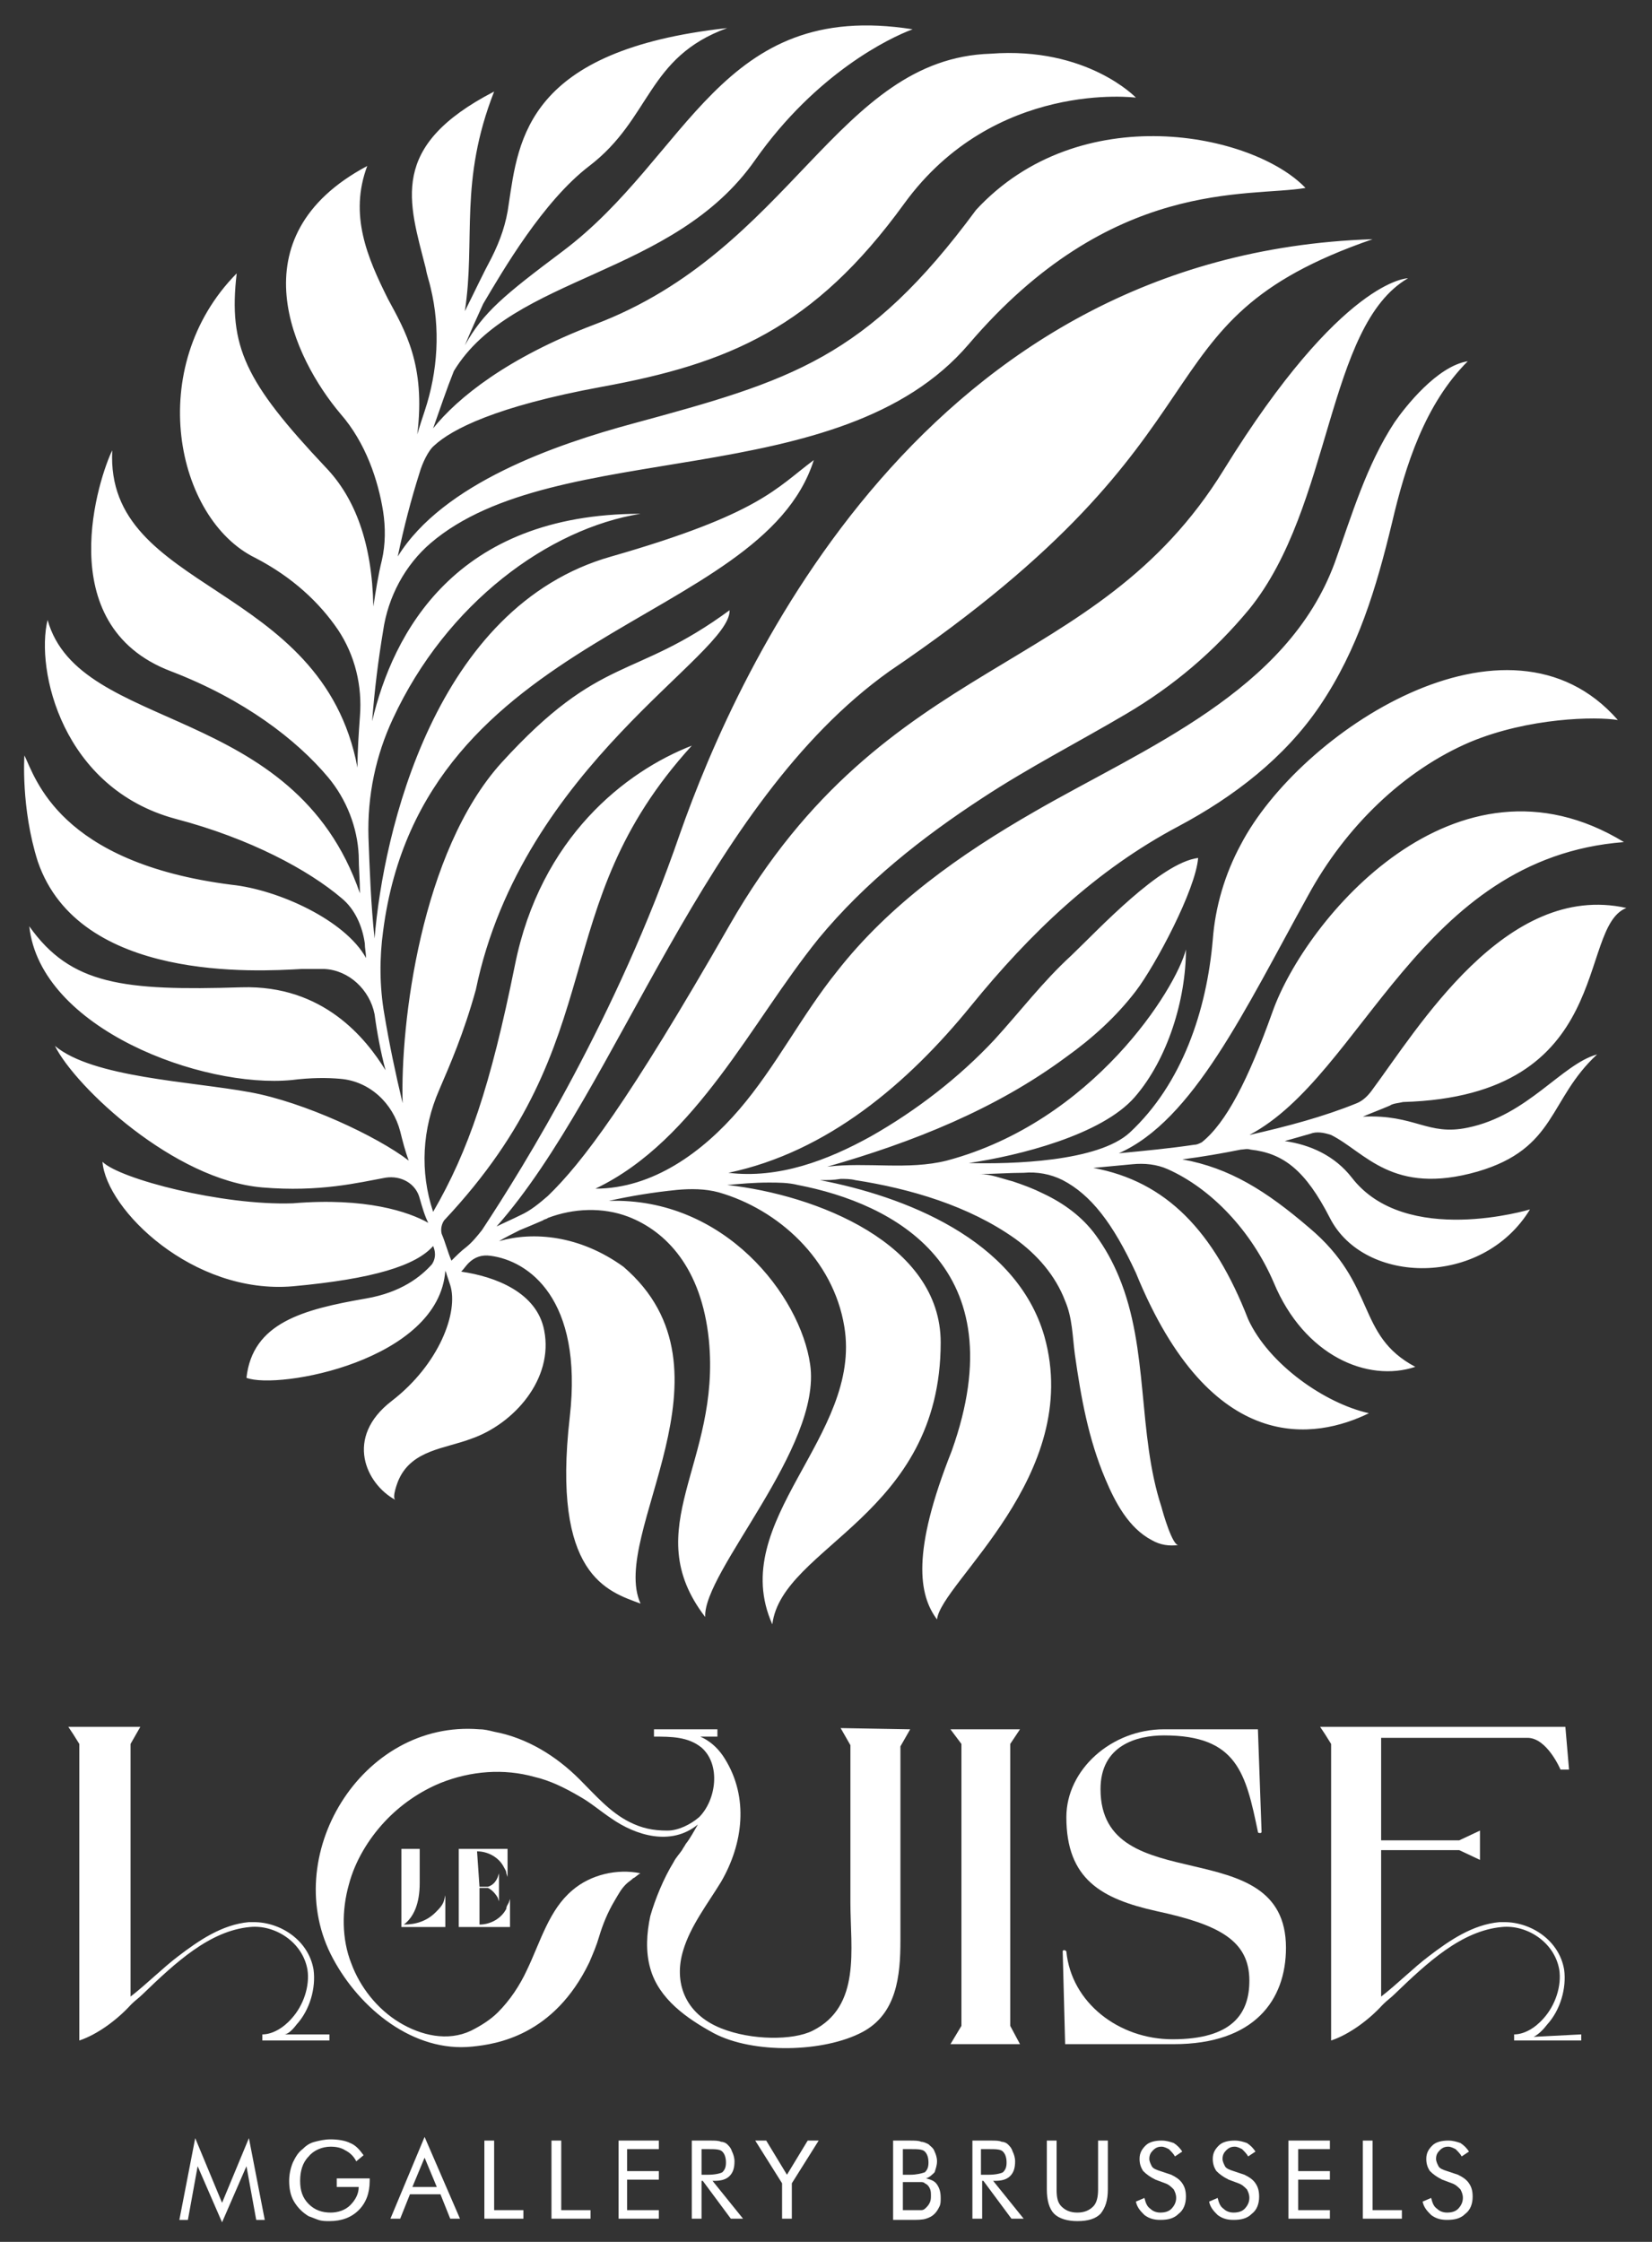 <?xml version="1.0" encoding="utf-8"?>
<!-- Generator: Adobe Illustrator 27.3.1, SVG Export Plug-In . SVG Version: 6.00 Build 0)  -->
<svg version="1.1" id="Calque_1" xmlns="http://www.w3.org/2000/svg" xmlns:xlink="http://www.w3.org/1999/xlink" x="0px" y="0px"
	 viewBox="0 0 135.4 183.7" style="enable-background:new 0 0 135.4 183.7;" xml:space="preserve">
<rect x="0" y="0" width="135.4" height="183.7" fill="#333333" stroke="none"/>
<style type="text/css">
	.st0{fill:#FFFFFF;}
</style>
<g>
	<path class="st0" d="M112.4,89.4c-0.3,0.4-0.7,0.8-1.2,1c-2.7,1.1-5.7,1.9-8.8,2.6c9.3-4.9,13.9-22.7,30.7-24
		c-13.8-8.4-26.1,6.3-28.8,13.9c-2,5.6-3.8,9.1-5.8,10.7c-0.2,0.1-0.4,0.2-0.6,0.2c-2,0.3-4.1,0.5-6.2,0.7
		c6.1-2.7,10.3-11.7,15.5-21.1c3.1-5.7,7.9-10.3,13.3-12.6c4.8-2,10.3-2.1,12.1-1.8c-9-10.3-26.1,1-30.9,10.2
		c-1.3,2.4-2.1,5.1-2.3,7.8c-0.5,5.8-2.5,11.8-6.8,15.8c-2.6,2.4-9.7,2.6-13.2,2.5c4.1-0.6,10.9-2.3,13.6-5.4s4.2-8,4.2-12.1
		c-0.8,3.2-7.6,14.1-19.6,17.3c-3.2,0.8-6.5,0.1-9.8,0.5c7-2,13.8-4.7,19.6-9c2.1-1.5,4.1-3.3,5.7-5.4s4.9-8.3,5.1-10.9
		c-3.1,0.4-8.1,5.8-10.4,8c-2.3,2.1-4.2,4.6-6.3,6.9c-2.9,3.1-6.4,5.8-10.1,7.9c-3.6,2-7.6,3.5-11.7,3c8.1-1.7,14.7-7.3,19.9-13.7
		c4.8-5.9,10.2-11.1,17-14.7c4.5-2.4,8.7-5.6,11.6-9.9c3.1-4.6,4.6-9.6,5.9-15c1.1-4.7,2.7-9.7,6.2-13.2c-2.5,0.4-5.1,3.7-6,5
		c-2.3,3.5-3.5,7.6-4.9,11.5c-3.9,10.6-15.6,15.2-24.6,20.4c-6.1,3.5-11.9,7.6-16.2,13.1c-2.9,3.6-5,7.8-8,11.3s-7.1,6.5-11.8,6.5
		c4.2-2,7.4-5.5,10.2-9.2s5.2-7.7,8.1-11.3c3.8-4.6,8.5-8.3,13.4-11.5c3.8-2.5,7.9-4.6,11.8-6.9c3.9-2.3,7.2-5.1,10.1-8.6
		c6.8-8.4,6.3-23.2,13-27.1c0,0-5.4,0-15.1,15.7C89.7,55.7,72.7,53.3,59.8,75.8C51.5,90.3,47.7,95.3,44.9,98
		c-0.7,0.6-1.4,1.2-2.3,1.6c-0.6,0.3-1.3,0.6-1.9,0.9c10-11.3,16.9-34.6,32.2-45.5c29.4-19.9,19.6-28.5,39.6-35.4
		c-36.7,1.2-52,35.1-56.8,48.8C50.6,83.2,43,95.5,39.5,100.8c-0.4,0.5-0.8,1-1.3,1.4c-0.4,0.3-0.8,0.7-1.2,1.1
		c-0.3-0.7-0.5-1.5-0.8-2.2c-0.1-0.4,0-0.8,0.2-1.1c14.1-15,8.1-25.5,20.3-38.9c-5.4,2.1-12.4,7.5-14.5,18c-2,9.9-3.8,15.2-6.7,20.2
		l0,0c-1.1-3.3-0.9-6.8,0.5-10c0.9-2.1,2-4.6,3-8.2C42.8,62.7,59.9,53.7,59.8,50c-7.9,5.8-10.5,3.5-18.7,12.5
		c-6.6,7.3-8.3,21.4-8.1,27.9c-0.6-2.5-1.1-4.9-1.5-7.3c-0.4-2.3-0.4-4.6-0.1-6.8c3.2-24.8,31-25,35.3-38.6
		c-3.1,2.3-4.4,4.4-16.6,7.9c-14.5,4.1-18.7,22.7-19.4,31.3c-0.3-2.8-0.4-5.6-0.5-8.3c-0.1-3.4,0.6-6.7,2-9.7
		c4.4-9.5,12.8-15.6,20.3-16.8c-15.2,0-20.3,9.8-22,17c0.2-2.6,0.5-5,0.9-7.4c0.4-2.8,1.8-5.4,3.9-7.2c10.3-8.8,33.5-3.9,44.1-16.3
		c11.7-13.7,22.9-12,27.6-12.8c-4.3-4.5-18.5-7.4-27,1.8c-9,12.2-15.2,14-28.1,17.5c-6.3,1.7-15.6,4.9-19.3,10.9
		c0.5-2.4,1.1-4.7,1.8-6.9c0.2-0.7,0.7-1.8,1.2-2.2c1.4-1.3,5-3.2,13.7-4.8c10.4-1.9,17.4-4.8,24.8-15c7.4-10.2,19-8.7,19-8.7
		s-4-4.2-11.9-3.6C68.6,4.8,64.9,20.5,48.7,26.6c-7.1,2.7-11.2,6-13.2,8.5c0.6-1.7,1.1-3.2,1.7-4.7c4.8-7.9,18-7.7,24.7-17.3
		c5-7.1,11-10,12.9-10.7C59-0.1,56.5,12.8,46.1,20.6c-4.8,3.6-6.5,5-8,7.7c0.5-1.2,1-2.3,1.5-3.4c1.6-2.7,4.9-8.4,8.7-11.3
		C53.4,9.7,53,4.7,59.6,2.3c-16.4,1.8-17.1,9.1-17.9,14.4c-0.2,1.6-0.7,3-1.4,4.4c-0.7,1.3-1.4,2.8-2.2,4.4c0.9-5.9-0.5-10.6,2.4-18
		c-8.7,4.5-7,9-5.6,14.5c0.1,0.6,0.3,1.1,0.4,1.6c0.8,3.3,0.6,6.8-0.5,10.1c-0.2,0.6-0.4,1.2-0.6,1.9c0.7-5.7-1-8.5-2.4-11.1
		c-1.7-3.4-3.2-6.9-1.7-10.9c-10.9,5.8-6,15.8-2.2,20.3c2.1,2.4,3.1,5.5,3.5,8c0.2,1.3,0.2,2.7-0.1,4c-0.3,1.2-0.5,2.5-0.7,3.8
		c-0.1-5.2-1.5-8.9-3.9-11.4c-6.6-7-8-9.9-7.3-15.9c-7.6,7.7-5,20.1,1.5,23.3c3.1,1.6,5.3,3.7,6.8,5.9c1.4,2.1,2,4.6,1.8,7.1
		c-0.1,1.4-0.2,2.8-0.2,4.2c-2.9-15.3-20.7-14.3-20.1-26C8.2,38.9,4,51.2,14,55c6,2.3,10.3,5.6,12.9,8.7c1.5,1.8,2.4,4.1,2.5,6.4
		c0,1,0.1,2,0.1,3.1c-5.4-15.7-23-13.1-25.6-22.4c-1,4.1,1.2,13.8,10.5,16.3c6.1,1.6,10.9,4.2,13.6,6.5c1.1,0.9,1.7,2.3,1.9,3.7
		c0,0.4,0.1,0.8,0.1,1.2c-1.7-3.1-7.2-5.6-11-6C4.8,70.7,2.9,63.7,2,61.9c0,0-0.3,4.3,1.1,8.7c3.4,9.9,18,9,21.6,8.8
		c0.7,0,1.3,0,1.9,0c2,0.1,3.7,1.7,4.1,3.7c0.2,1.5,0.5,3.1,0.9,4.6c-1.6-2.6-5.1-7-11.8-6.8c-9.7,0.3-14-0.2-17.4-5
		c0.9,8.4,14.2,13.3,21.5,12.6c1.6-0.2,2.9-0.2,4-0.1c2.4,0.2,4.3,2,4.9,4.3c0.2,0.8,0.4,1.6,0.7,2.4c-2.6-2-8.6-4.8-13-5.6
		c-4.9-0.9-12.9-1.2-16-3.8c1.7,3.4,9.8,11,17,11.6c4.7,0.4,7.9-0.4,10.1-0.8c1.3-0.2,2.5,0.5,2.8,1.7c0.2,0.7,0.4,1.4,0.7,2
		c-1.6-0.9-5.1-2.1-11.1-1.6c-5.8,0.2-14.2-2-15.6-3.4c0.3,3.9,7.4,10.9,15.6,10.2c6.6-0.6,10.1-1.7,11.5-3.3l0,0
		c0.3,0.7,0.1,1.2-0.1,1.5c-0.9,1-2.5,2.3-5.4,2.8c-5.2,0.9-9.3,2-9.8,6.5c2.6,1,15.8-1.4,16.3-8.8c0,0.1,0.1,0.2,0.1,0.3l0.3,0.9
		c0.7,2.2-0.9,6.5-4.8,9.5s-2.1,6.8,0.3,8.1c-0.3-0.2,0.2-1.5,0.3-1.7c1.1-2.4,3.8-2.5,5.9-3.3c3.5-1.2,6.8-4.9,6-8.9
		c-0.6-3.1-4-4.4-6.8-4.8c0.2-0.2,0.4-0.5,0.6-0.7c0.5-0.5,1.1-0.7,1.8-0.6c3.1,0.4,7.6,3.5,6.5,13.2c-1.5,13,3.1,14.3,5.8,15.3
		c-2.6-5.7,8.5-19.1-1.4-27.6c-3.6-2.6-7.4-2.9-10.2-2.1c0.5-0.3,1.1-0.6,1.7-0.9c0.5-0.2,1.2-0.5,1.9-0.8c0.1-0.1,0.3-0.1,0.4-0.2
		c2.1-0.8,4.5-0.9,6.6-0.1c3.1,1.2,6,4.2,6.6,10.1c1,10.1-5.9,15.4-0.3,22.7c-0.2-3.7,9.6-13.9,8.6-20.7c-0.8-5.6-7-13.7-16.5-13.4
		c1.8-0.4,3.6-0.7,5.6-0.9c1.1-0.1,2.3-0.1,3.4,0.2c4.9,1.4,9.4,5.5,10.3,11c1.5,9-9.7,15.9-5.9,24.4c0.8-6.4,13.8-8.9,13.8-23.1
		c0-8.1-10.2-12.1-17.5-12.9c1.1-0.1,2.2-0.2,3.4-0.2c0.8,0,1.6,0,2.4,0.2c7.8,1.5,18,6.7,12.6,21.8c-3.3,8.3-2.7,11.8-1.2,13.8
		c0.3-3,12-11.8,8.8-23.2c-2.3-8-11.6-11.5-18.4-12.8c0.6,0,1.1,0,1.7-0.1c0.4,0,0.8,0,1.2,0.1c4.5,0.7,9.3,2.1,13.1,4.8
		c1.8,1.3,3.3,3,4.1,5.1c0.6,1.4,0.6,2.9,0.8,4.4c0.5,3.5,1.1,6.9,2.5,10.2c0.8,1.9,1.9,4,3.8,5c0.7,0.4,1.4,0.5,2.2,0.4
		c-0.5,0.1-1.3-2.7-1.4-3.1c-2-6.1-1-12.9-3.5-18.9c-0.5-1.2-1.1-2.3-1.9-3.4c-1.1-1.5-2.6-2.6-4.3-3.4c-0.8-0.4-1.6-0.7-2.5-1
		c-0.8-0.2-1.8-0.6-2.7-0.6c1.2,0,2.4-0.1,3.6-0.1c1.1-0.1,2.2,0.1,3.2,0.6c2.3,1.2,4.1,3.5,6,7.6c6.2,15.2,14.8,13.6,19.1,11.5
		c-3.6-0.8-8.2-4-9.9-7.7c-2.8-7.2-6.7-11.3-12.7-12.4c1.1-0.1,2.1-0.2,3.2-0.3c1-0.1,2,0,2.9,0.4c3.6,1.6,6.9,5.1,8.7,9.3
		c2.5,6,7.7,8.2,11.6,6.9c-4.9-2.6-3.1-6.7-8.7-11.4c-3.5-3-6.5-4.9-10.4-5.6c1.6-0.2,3.3-0.5,4.8-0.8c0.2,0,0.5-0.1,0.8,0
		c2.7,0.3,4.5,1.7,6.5,5.6c2.8,5.5,12.5,5.7,16.4-0.7c0,0-10.2,3.1-14.6-2.6c-1.4-1.8-3.4-2.7-5.5-3c0.7-0.2,1.4-0.4,2.1-0.6
		c0.5-0.2,1.1-0.1,1.7,0.1c2.8,1.4,5,5,12,3c6.5-1.9,5.8-5.9,9.8-9.6c-2.9,0.8-5.7,5-10.6,6c-3.3,0.7-4.3-1.1-8.6-0.9
		c0.7-0.3,1.5-0.6,2.2-0.9c0.3-0.2,0.7-0.2,1.1-0.3c17.5-0.5,14.2-14.3,18.3-15.9C123.4,72.2,116.2,84.3,112.4,89.4z"/>
	<g>
		<polygon class="st0" points="82.8,153.4 82.8,142.9 83.6,141.7 81.2,141.7 77.9,141.7 78.8,142.9 78.8,150.4 78.8,158.9 78.8,166 
			77.9,167.5 81.2,167.5 83.6,167.5 82.8,166 82.8,155.8 		"/>
		<path class="st0" d="M125.7,166.9c0.4-0.2,0.8-0.6,1.1-1c1.1-1.2,1.6-3,1.4-4.5c-0.4-2.4-2.7-3.9-4.9-3.9c-0.1,0-0.3,0-0.4,0
			c-2.2,0.2-4.1,1.5-5.8,2.8c-1.2,0.9-2.6,2.3-3.9,3.3v-7.9v-2.4v-0.1v-1.6h6.4l1.7,0.8V150l-1.7,0.8h-6.4v-6.9v-1v-0.5
			c2.9,0,10.7,0,12,0c1.6,0,2.7,2.6,2.7,2.6h0.7l-0.3-3.5h-20.1l0.4,0.6l0.5,0.8v5.1v2.2v8.5v5.3v1.8v1.4c1.5-0.5,3.1-1.7,4.2-2.9
			l0.1-0.1c0.3-0.3,0.6-0.5,0.9-0.8c2.7-2.6,5.5-5.2,8.8-5.5c2-0.2,4.3,1.2,4.7,3.5c0.2,1.3-0.3,2.9-1.3,4c-0.7,0.8-1.6,1.3-2.4,1.3
			v0.5h5.5v-0.5L125.7,166.9L125.7,166.9z"/>
		<path class="st0" d="M90.2,146.6c0-3.6,3-4.4,5.2-4.4c6,0,6.7,3.1,7.7,7.9c0,0.1,0.1,0.1,0.2,0.1s0.1-0.1,0.1-0.1l-0.3-8.4h-7.7
			c-4.3,0-8,3.3-8,7.2c0,5.1,2.9,6.7,7.4,7.7c5.1,1.1,7.6,2.4,7.6,5.7c0,2.7-1.4,4.8-6.3,4.8c-4.4,0-8.3-3-8.7-7.2
			c-0.1-0.1-0.1-0.1-0.2-0.1s-0.1,0.1-0.1,0.1l0.2,7.6h8.9c6.6,0,9.2-3.6,9.2-7.9C105.4,149.9,90.2,155.8,90.2,146.6z"/>
		<path class="st0" d="M34.4,154.3v-2.8h-1.5v6.2v0.2l0,0h0.7h1.1h1.8v-2.6l-0.1,0.4c-0.1,0.4-0.4,0.7-0.7,1c-0.7,0.7-1.6,1-2.6,1
			l0,0C33.9,157.1,34.4,156,34.4,154.3z"/>
		<path class="st0" d="M39.1,151.7c0.9,0,1.8,0.5,2.2,1.3c0.1,0.2,0.2,0.3,0.2,0.5l0.1,0.3v-2.3H41h-1.1h-0.8h-1.5v6.4h1.2h0.3h0.8
			h0.8h1.1v-2.3l-0.1,0.3c-0.1,0.2-0.2,0.3-0.2,0.5c-0.4,0.8-1.3,1.3-2.2,1.3v-3H40c0.2,0.1,0.5,0.3,0.8,0.8l0.1,0.3v-2.3l-0.1,0.3
			c-0.2,0.5-0.5,0.7-0.8,0.8h-0.7L39.1,151.7L39.1,151.7z"/>
		<path class="st0" d="M24.3,165.9c1.1-1.2,1.6-3,1.4-4.5c-0.4-2.4-2.7-3.9-4.9-3.9c-0.1,0-0.3,0-0.4,0c-2.2,0.2-4.1,1.5-5.8,2.8
			c-1.2,0.9-2.6,2.3-3.9,3.3v-7.9v-2.4v-0.1v-9.3v-1l0.8-1.4H9.1H5.6l0.4,0.6l0.5,0.8v5.1v2.2v8.5v5.3v1.8v1.4
			c1.5-0.5,3.1-1.7,4.2-2.9l0.1-0.1c0.3-0.3,0.6-0.5,0.9-0.8c2.7-2.6,5.5-5.2,8.8-5.5c2-0.2,4.3,1.2,4.7,3.5c0.2,1.3-0.3,2.9-1.3,4
			c-0.7,0.8-1.6,1.3-2.4,1.3v0.5H27v-0.5h-3.7C23.6,166.7,24,166.3,24.3,165.9z"/>
		<path class="st0" d="M74.6,141.7l-0.8,1.4v7.4v8.5c0,2.9-0.3,6-3.1,7.5c-3.2,1.7-9,1.8-12.2,0.1c-2.2-1.2-4.5-2.8-5.2-5.3
			c-0.4-1.4-0.3-2.9,0-4.3c0.4-1.4,1.1-3.1,1.9-4.4c0.2-0.4,0.5-0.7,0.7-1c0.1-0.2,0.2-0.3,0.3-0.5c0.4-0.5,0.7-1.1,1-1.6
			c-2.2,1.8-5.1,0.9-7.1-0.5c-0.9-0.6-1.7-1.3-2.6-1.8c-1.2-0.7-2.4-1.3-3.7-1.6c-2.5-0.7-5.2-0.5-7.7,0.5c-1.7,0.7-3.3,1.8-4.6,3.2
			c-1.3,1.4-2.4,3.2-2.9,5.1c-0.6,2.1-0.6,4.5,0.2,6.5c0.7,1.9,2.1,3.7,3.9,4.8c1.8,1.1,4,1.6,5.9,0.7c0.8-0.4,1.6-0.9,2.2-1.5
			c1-1,1.8-2.2,2.4-3.5c1.1-2.3,1.8-4.9,3.7-6.5c1.5-1.3,3.7-1.8,5.6-1.4c-0.1,0-0.5,0.4-0.6,0.4c-0.2,0.2-0.4,0.3-0.6,0.5
			c-0.4,0.4-0.6,0.8-0.9,1.3c-0.6,1-1,2-1.3,3c-0.2,0.7-0.5,1.4-0.8,2.1c-2.9,6-7.6,6.7-9.6,6.9c-4.8,0.5-9.2-3.1-11.4-7.2
			c-4.5-8.3,2.3-19.6,12-18.8c0.4,0,0.8,0.1,1.2,0.2c2.7,0.5,5.1,2,7,3.9c1.3,1.3,2.5,2.7,4.1,3.5c1,0.5,1.9,0.7,3.1,0.7
			c0.9,0,1.9-0.5,2.6-1.1c1.4-1.4,1.8-4.3,0.2-5.7c-1.1-0.9-2.5-0.9-3.9-0.9v-0.6h5.2v0.6h-1.5c0,0,0,0,0.1,0c0.2,0.1,1.2,0.5,2,1.8
			c2,3.2,1.5,7-0.3,10.1c-1.1,1.8-2.5,3.6-3.1,5.6c-0.8,2.6,0.1,5.2,3.1,6.4c2.5,1,5.9,1,7.5,0.2c4-2,3.1-6.7,3.1-10.5V143l-0.8-1.4
			L74.6,141.7L74.6,141.7z"/>
	</g>
</g>
<g>
	<path class="st0" d="M18.2,182.1l-2-4.6l-0.8,4.4h-0.7l1.3-6.7l2.2,5.3l2.2-5.3l1.3,6.7H21l-0.8-4.4L18.2,182.1z"/>
	<path class="st0" d="M27.6,178.5h2.7v0.2c0,1-0.3,1.8-0.9,2.4S28,182,27,182c-0.3,0-0.6,0-0.9-0.1c-0.3-0.1-0.5-0.2-0.8-0.3
		c-0.5-0.3-0.9-0.7-1.2-1.2c-0.3-0.5-0.4-1.1-0.4-1.7c0-0.5,0.1-1,0.3-1.5c0.2-0.4,0.4-0.8,0.8-1.1c0.3-0.3,0.6-0.5,1-0.6
		s0.8-0.2,1.3-0.2c0.6,0,1.2,0.1,1.6,0.3c0.5,0.2,0.8,0.6,1.1,1l-0.6,0.5c-0.2-0.4-0.5-0.7-0.9-0.9c-0.3-0.2-0.7-0.3-1.2-0.3
		c-0.7,0-1.4,0.3-1.8,0.8c-0.5,0.5-0.7,1.2-0.7,2c0,0.8,0.2,1.4,0.7,1.9s1.1,0.7,1.8,0.7c0.6,0,1.2-0.2,1.6-0.6
		c0.4-0.4,0.7-0.9,0.7-1.5h-1.8V178.5z"/>
	<path class="st0" d="M34.8,175.1l2.9,6.7h-0.8l-0.8-2h-2.5l-0.8,2h-0.8L34.8,175.1z M34.8,176.8l-1,2.4h2L34.8,176.8z"/>
	<path class="st0" d="M39.7,181.8v-6.4h0.8v5.7h2.4v0.7H39.7z"/>
	<path class="st0" d="M45.2,181.8v-6.4H46v5.7h2.4v0.7H45.2z"/>
	<path class="st0" d="M50.7,181.8v-6.4H54v0.7h-2.6v1.8H54v0.7h-2.6v2.5H54v0.7H50.7z"/>
	<path class="st0" d="M56.7,181.8v-6.4h1.5c0.4,0,0.7,0,0.9,0.1c0.2,0,0.4,0.1,0.5,0.2c0.2,0.2,0.3,0.3,0.4,0.6
		c0.1,0.2,0.2,0.5,0.2,0.8c0,0.5-0.1,0.9-0.4,1.2c-0.3,0.3-0.7,0.4-1.3,0.4h-0.1l2.5,3.1h-1l-2.3-3.1h-0.1v3.1H56.7z M57.5,176v2.2
		H58c0.6,0,1-0.1,1.2-0.2c0.2-0.2,0.3-0.4,0.3-0.8c0-0.4-0.1-0.7-0.3-0.9c-0.2-0.2-0.6-0.2-1.2-0.2H57.5z"/>
	<path class="st0" d="M64.1,181.8v-2.9l-2.2-3.5h0.9l1.7,2.8l1.7-2.8h0.9l-2.2,3.5v2.9H64.1z"/>
	<path class="st0" d="M73.2,181.8v-6.4h1.3c0.5,0,0.8,0,1,0.1c0.2,0,0.4,0.1,0.6,0.2c0.2,0.2,0.4,0.3,0.5,0.6
		c0.1,0.2,0.2,0.5,0.2,0.8c0,0.3-0.1,0.6-0.2,0.9c-0.2,0.2-0.4,0.4-0.7,0.5c0.4,0.1,0.7,0.2,0.9,0.5c0.2,0.3,0.3,0.6,0.3,1.1
		c0,0.3,0,0.5-0.1,0.7s-0.2,0.4-0.4,0.6c-0.2,0.2-0.4,0.3-0.7,0.4c-0.3,0.1-0.7,0.1-1.3,0.1H73.2z M74,176v2.2h0.6
		c0.5,0,0.9-0.1,1.2-0.2c0.2-0.2,0.3-0.4,0.3-0.8c0-0.4-0.1-0.7-0.3-0.9c-0.2-0.2-0.6-0.2-1.2-0.2H74z M74,178.8v2.3h0.6
		c0.4,0,0.7,0,0.9,0c0.2,0,0.3-0.1,0.4-0.2c0.1-0.1,0.2-0.2,0.3-0.4c0.1-0.2,0.1-0.4,0.1-0.6c0-0.2,0-0.4-0.1-0.6
		c-0.1-0.2-0.2-0.3-0.4-0.4c-0.1-0.1-0.2-0.1-0.4-0.1c-0.1,0-0.3,0-0.6,0h-0.2H74z"/>
	<path class="st0" d="M79.7,181.8v-6.4h1.5c0.4,0,0.7,0,0.9,0.1c0.2,0,0.4,0.1,0.5,0.2c0.2,0.2,0.3,0.3,0.4,0.6
		c0.1,0.2,0.2,0.5,0.2,0.8c0,0.5-0.1,0.9-0.4,1.2c-0.3,0.3-0.7,0.4-1.3,0.4h-0.1l2.5,3.1h-1l-2.3-3.1h-0.1v3.1H79.7z M80.4,176v2.2
		H81c0.6,0,1-0.1,1.2-0.2c0.2-0.2,0.3-0.4,0.3-0.8c0-0.4-0.1-0.7-0.3-0.9c-0.2-0.2-0.6-0.2-1.2-0.2H80.4z"/>
	<path class="st0" d="M85.8,175.4h0.8v4c0,0.7,0.1,1.1,0.4,1.4c0.3,0.3,0.7,0.5,1.3,0.5s1-0.2,1.3-0.5c0.3-0.3,0.4-0.8,0.4-1.4v-4
		h0.8v4c0,0.9-0.2,1.5-0.6,2c-0.4,0.4-1,0.6-1.9,0.6c-0.8,0-1.5-0.2-1.9-0.6c-0.4-0.4-0.6-1.1-0.6-2V175.4z"/>
	<path class="st0" d="M96,178.2c0.4,0.2,0.7,0.4,0.9,0.7c0.2,0.3,0.3,0.6,0.3,1.1c0,0.6-0.2,1.1-0.6,1.4c-0.4,0.4-0.9,0.5-1.5,0.5
		c-0.5,0-0.9-0.1-1.3-0.4c-0.3-0.3-0.6-0.6-0.7-1.1l0.7-0.3c0.1,0.4,0.2,0.7,0.5,0.9c0.2,0.2,0.5,0.3,0.8,0.3c0.4,0,0.7-0.1,0.9-0.3
		c0.2-0.2,0.4-0.5,0.4-0.9c0-0.3-0.1-0.5-0.2-0.7c-0.2-0.2-0.4-0.4-0.7-0.5l-0.8-0.3c-0.4-0.2-0.7-0.4-1-0.7c-0.2-0.3-0.3-0.6-0.3-1
		c0-0.5,0.2-0.8,0.5-1.1c0.3-0.3,0.8-0.4,1.3-0.4c0.4,0,0.7,0.1,1,0.2c0.3,0.2,0.5,0.4,0.7,0.7l-0.6,0.4c-0.1-0.2-0.3-0.4-0.5-0.6
		c-0.2-0.1-0.4-0.2-0.6-0.2c-0.3,0-0.5,0.1-0.7,0.3c-0.2,0.2-0.3,0.4-0.3,0.7c0,0.2,0.1,0.4,0.2,0.6s0.4,0.3,0.7,0.4L96,178.2z"/>
	<path class="st0" d="M102,178.2c0.4,0.2,0.7,0.4,0.9,0.7c0.2,0.3,0.3,0.6,0.3,1.1c0,0.6-0.2,1.1-0.6,1.4c-0.4,0.4-0.9,0.5-1.5,0.5
		c-0.5,0-0.9-0.1-1.3-0.4c-0.3-0.3-0.6-0.6-0.7-1.1l0.7-0.3c0.1,0.4,0.2,0.7,0.5,0.9c0.2,0.2,0.5,0.3,0.8,0.3c0.4,0,0.7-0.1,0.9-0.3
		c0.2-0.2,0.4-0.5,0.4-0.9c0-0.3-0.1-0.5-0.2-0.7c-0.2-0.2-0.4-0.4-0.7-0.5l-0.8-0.3c-0.4-0.2-0.7-0.4-1-0.7c-0.2-0.3-0.3-0.6-0.3-1
		c0-0.5,0.2-0.8,0.5-1.1c0.3-0.3,0.8-0.4,1.3-0.4c0.4,0,0.7,0.1,1,0.2c0.3,0.2,0.5,0.4,0.7,0.7l-0.6,0.4c-0.1-0.2-0.3-0.4-0.5-0.6
		c-0.2-0.1-0.4-0.2-0.6-0.2c-0.3,0-0.5,0.1-0.7,0.3c-0.2,0.2-0.3,0.4-0.3,0.7c0,0.2,0.1,0.4,0.2,0.6s0.4,0.3,0.7,0.4L102,178.2z"/>
	<path class="st0" d="M105.6,181.8v-6.4h3.4v0.7h-2.6v1.8h2.6v0.7h-2.6v2.5h2.6v0.7H105.6z"/>
	<path class="st0" d="M111.7,181.8v-6.4h0.8v5.7h2.4v0.7H111.7z"/>
	<path class="st0" d="M119.5,178.2c0.4,0.2,0.7,0.4,0.9,0.7c0.2,0.3,0.3,0.6,0.3,1.1c0,0.6-0.2,1.1-0.6,1.4
		c-0.4,0.4-0.9,0.5-1.5,0.5c-0.5,0-0.9-0.1-1.3-0.4c-0.3-0.3-0.6-0.6-0.7-1.1l0.7-0.3c0.1,0.4,0.2,0.7,0.5,0.9
		c0.2,0.2,0.5,0.3,0.8,0.3c0.4,0,0.7-0.1,0.9-0.3c0.2-0.2,0.4-0.5,0.4-0.9c0-0.3-0.1-0.5-0.2-0.7c-0.2-0.2-0.4-0.4-0.7-0.5l-0.8-0.3
		c-0.4-0.2-0.7-0.4-1-0.7c-0.2-0.3-0.3-0.6-0.3-1c0-0.5,0.2-0.8,0.5-1.1c0.3-0.3,0.8-0.4,1.3-0.4c0.4,0,0.7,0.1,1,0.2
		c0.3,0.2,0.5,0.4,0.7,0.7l-0.6,0.4c-0.1-0.2-0.3-0.4-0.5-0.6c-0.2-0.1-0.4-0.2-0.6-0.2c-0.3,0-0.5,0.1-0.7,0.3
		c-0.2,0.2-0.3,0.4-0.3,0.7c0,0.2,0.1,0.4,0.2,0.6s0.4,0.3,0.7,0.4L119.5,178.2z"/>
</g>
</svg>
